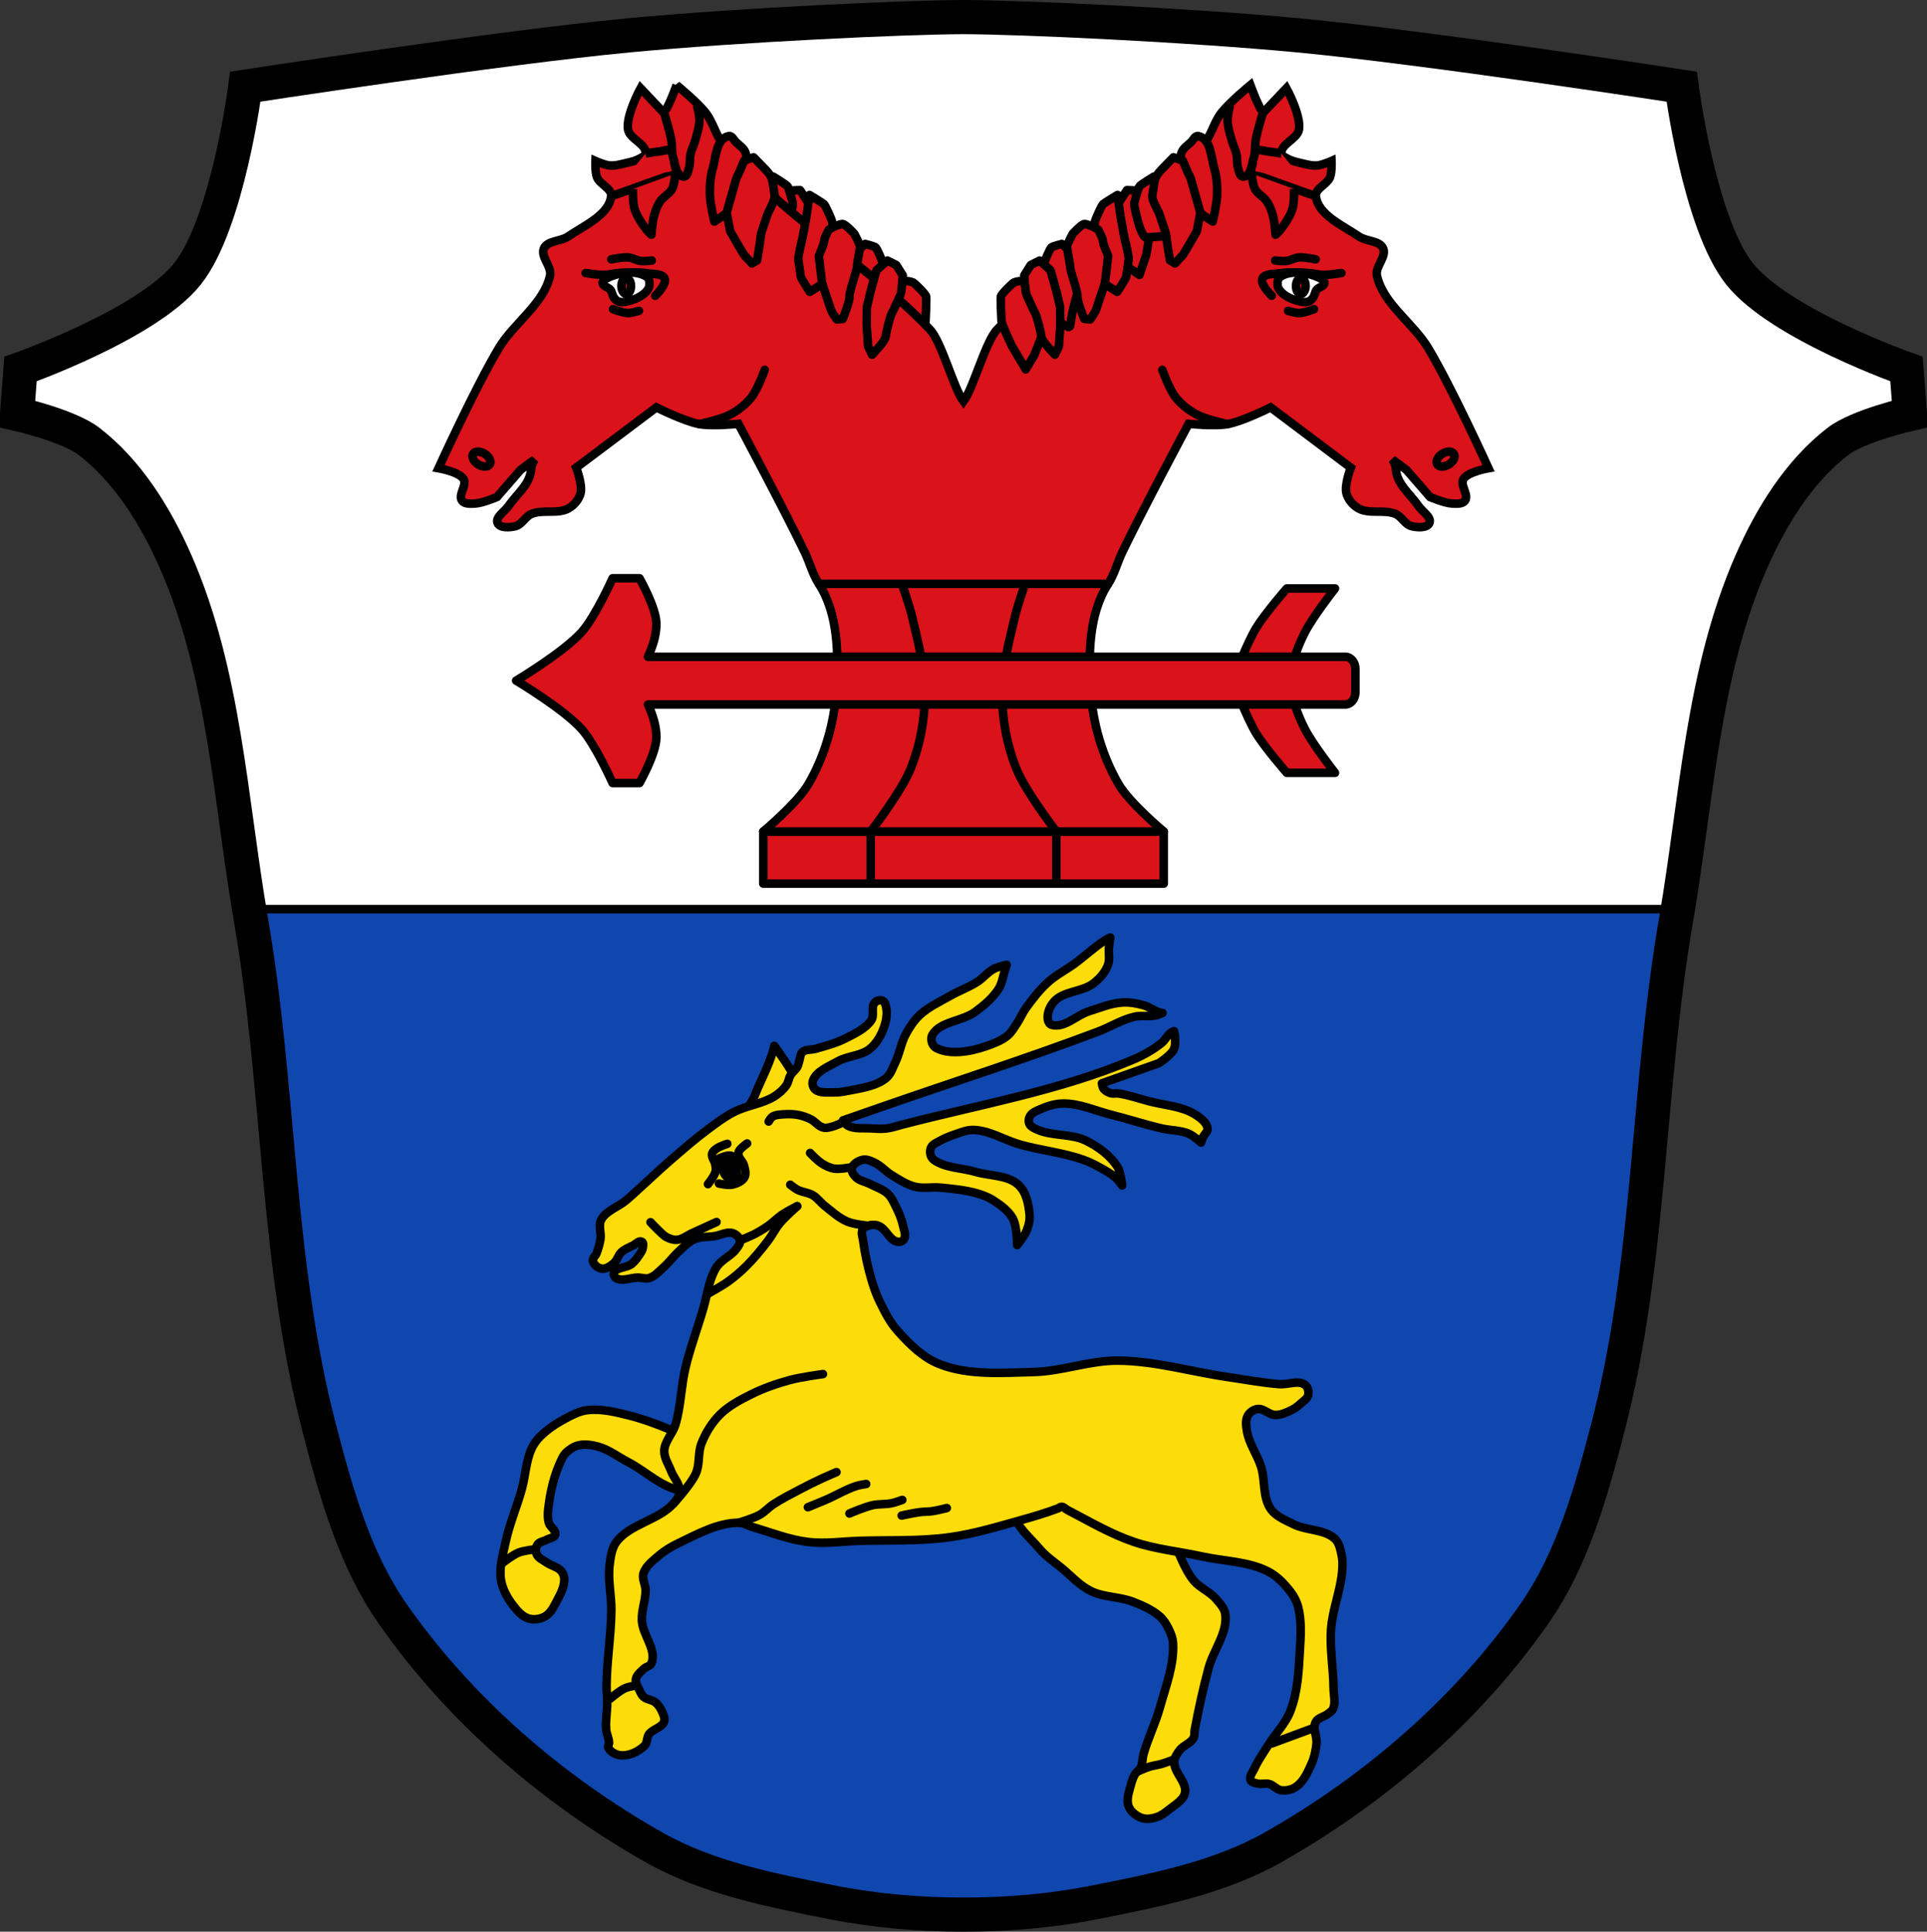 <?xml version="1.0" encoding="UTF-8" standalone="no"?><svg xmlns="http://www.w3.org/2000/svg" viewBox="0 0 1127.98 1130.97"><rect x="0" y="0" width="1127.98" height="1130.97" fill="#333333" stroke="none"/><g transform="translate(107.17 48.777)"><path d="m456.82-38.777c-33.624.094-130.74 4.563-195.83 10.688-75.18 7.07-224.57 30.06-224.57 30.06 0 0-10.227 79.983-33.932 109.69-23.568 29.534-97.67 55.625-97.67 55.625l-1.985 26.28c0 0 30.2 6.87 42.18 16.12 22.672 17.512 38.875 43.688 50.55 70.19 28.78 65.34 32.08 139.63 44.22 210.22 16.955 98.53 14.781 200.67 39.948 297.34 9.815 37.701 20.745 76.71 42.85 108.5 39.28 56.5 93.82 103.29 153.1 136.88 31.633 17.922 68.35 25.01 103.84 32.09 25.397 5.067 51.41 7.01 77.3 7.281 25.888-.269 51.903-2.214 77.3-7.281 35.49-7.081 72.21-14.172 103.84-32.09 59.28-33.589 113.82-80.38 153.1-136.88 22.1-31.791 33.04-70.799 42.85-108.5 25.17-96.67 22.994-198.81 39.948-297.34 12.146-70.59 15.444-144.88 44.22-210.22 11.671-26.499 27.874-52.675 50.55-70.19 11.982-9.255 42.18-16.12 42.18-16.12l-1.985-26.28c0 0-74.1-26.09-97.67-55.625-23.705-29.705-33.932-109.69-33.932-109.69 0 0-149.39-22.989-224.57-30.06-65.09-6.124-162.21-10.594-195.83-10.687" fill="#fff"/><g stroke="#000"><path d="m38.656 483.5c.362 2.202.747 4.398 1.125 6.594 16.955 98.53 14.77 200.67 39.938 297.34 9.815 37.701 20.739 76.71 42.844 108.5 39.28 56.5 93.84 103.29 153.12 136.87 31.633 17.922 68.35 25.01 103.84 32.09 25.397 5.067 51.39 7.01 77.28 7.281 25.888-.269 51.915-2.214 77.31-7.281 35.49-7.081 72.21-14.171 103.84-32.09 59.28-33.589 113.81-80.38 153.09-136.87 22.1-31.791 33.03-70.799 42.844-108.5 25.17-96.67 23.01-198.81 39.969-297.34.378-2.196.732-4.391 1.094-6.594h-836.31z" fill="#0f47af" stroke-width="5"/><path d="m456.82-38.777c-33.624.094-130.74 4.563-195.83 10.688-75.18 7.07-224.57 30.06-224.57 30.06 0 0-10.227 79.983-33.932 109.69-23.568 29.534-97.67 55.625-97.67 55.625l-1.985 26.28c0 0 30.2 6.87 42.18 16.12 22.672 17.512 38.875 43.688 50.55 70.19 28.78 65.34 32.08 139.63 44.22 210.22 16.955 98.53 14.738 200.57 39.948 297.34 9.802 37.629 20.615 76.6 42.85 108.5 39.14 56.16 93.52 103.18 153.1 136.88 31.537 17.832 68.31 25.01 103.84 32.09 25.381 5.061 51.42 7.281 77.3 7.281 25.881 0 51.919-2.22 77.3-7.281 35.53-7.085 72.3-14.262 103.84-32.09 59.59-33.694 113.96-80.72 153.1-136.88 22.24-31.901 33.05-70.871 42.85-108.5 25.21-96.78 22.994-198.81 39.948-297.34 12.146-70.59 15.444-144.88 44.22-210.22 11.671-26.499 27.874-52.675 50.55-70.19 11.982-9.255 42.18-16.12 42.18-16.12l-1.985-26.28c0 0-74.1-26.09-97.67-55.625-23.704-29.705-33.932-109.69-33.932-109.69 0 0-149.39-22.989-224.57-30.06-65.09-6.124-162.21-10.594-195.83-10.688z" fill="none" stroke-width="20"/><g stroke-width="5"><g fill="#da121a"><g stroke-linejoin="round"><path d="m409.93 135.1c0 0 1.24 11.895 1.501 13.451.261 1.556 4.084 10.79 4.084 10.79l4.904 8.162 8.256-13.984c0 0 5.769-12.249 5.925-14.323.156-2.074.581-13.08.357-14.411-.224-1.334-6.592-7.684-7.689-8.205-1.097-.521-5.05-1.531-6.8.095-1.747 1.626-4.143 5.399-5.469 6.507-1.328 1.108-3.314 7.327-3.314 7.327z"/><path d="m399.25 94.06c0 0-9.964 8.312-10.08 10.609-.119 2.296-.955 10.853-.335 13.04.62 2.187 4.02 14.901 4.353 16.904.336 2 1.269 7.56 1.269 7.56l.851.558c0 0 11.188-5.531 11.667-7.197.477-1.666 4.199-14.07 4.433-15.698.231-1.629-1.942-11.566-1.711-13.193.231-1.629-3.404-9.751-4.292-10.531-.888-.78-6.151-2.055-6.151-2.055z"/><path d="m347.75 88.01l2.091 12.452 3.987 11.716 6.128-4.097c0 0 9.62-22.391 9.967-23.354.343-.962-1.359-9.599-1.508-10.488-.149-.89-7.264-11.687-7.264-11.687 0 0-9.584.052-10.346 1.532-.761 1.48-3.194 12.551-3.045 13.441.149.89-.007 10.484-.007 10.484z"/><path d="m345.43 54.63c0 0 8.151 4.947 8.547 5.8.396.853 2.613 8.05 2.912 9.824.299 1.779-2.224 10.812-2.873 12.963-.649 2.147-2.649 6.774-3.635 6.919-.985.146-11.211-.619-11.211-.619 0 0-3.21-4.083-3.755-5.825-.545-1.743-3.778-11.978-2.882-14.159.896-2.184 5.65-9.953 5.65-9.953z"/></g><path d="m288.89 1.043c0 0-2.225 5.958-3.511 8.885-1.136 2.585-3.694 7.633-3.694 7.633l-13.892-14.686c0 0-8.77 16.02-7.328 24.273.964 5.53 10.978 8.412 10.198 13.984-.213 1.522-2.297 2.318-3.755 3.114-2.262 1.235-4.93 1.819-7.48 2.412-3.194.743-6.467 1.694-9.74 1.435-2.929-.232-8.305-2.626-8.305-2.626 0 0-.286 6.53.885 9.526 1.639 4.194 8.75 6.57 8.305 11.02-1.086 10.887-15.592 17.13-25.312 23.724-4.186 2.834-11.578 2.315-13.862 6.565-2.685 4.995 4.583 10.804 3.42 16.243-3.517 16.44-21.12 27.713-29.983 42.471-13.591 22.643-35.33 70.35-35.33 70.35 0 0 11.828 2.026 14.595 6.198 2.451 3.696-3.559 9.581-.672 13.01 1.525 1.809 4.86 1.582 7.389 1.466 4.515-.206 12.915-3.817 12.915-3.817l13.77-15.877 8.244-6.076c0 0-1.867 3.176-1.924 4.794-.334 9.464-7.838 14.551-13.465 22.594-2.248 3.215-7.919 6.538-6.168 9.954 1.46 2.853 6.875 2.526 10.259 1.71 3.983-.96 5.776-5.647 9.526-7.206 6.647-2.762 15.35.266 21.587-3.206 3.413-1.901 6.128-5.283 7.084-8.793 1.352-4.964-2.534-15.08-2.534-15.08l46.929-35.3c0 0 16.235 8.164 25.22 9.801 7.44 1.355 22.808-.153 22.808-.153 0 0 26.599 49.752 38.837 75.17 2.924 6.074 4.527 12.869 8.274 18.472 8.219 12.291 23.344 28.3 36.609 41.43l-6.351 37.799.031.031 54.35-9.709 54.35 9.709.031-.031-6.351-37.769c13.272-13.14 28.414-29.16 36.639-41.463 3.747-5.604 5.32-12.399 8.244-18.472 12.238-25.419 38.837-75.17 38.837-75.17 0 0 15.399 1.508 22.838.153 8.985-1.637 25.19-9.801 25.19-9.801l46.929 35.3c0 0-3.887 10.119-2.534 15.08.956 3.51 3.671 6.892 7.084 8.793 6.236 3.472 14.94.444 21.587 3.206 3.751 1.559 5.544 6.246 9.526 7.206 3.384.816 8.799 1.143 10.259-1.71 1.751-3.416-3.92-6.739-6.168-9.954-5.627-8.04-13.1-13.13-13.434-22.594-.057-1.618-1.954-4.794-1.954-4.794l8.244 6.076 13.77 15.877c0 0 8.431 3.61 12.946 3.817 2.528.116 5.834.343 7.358-1.466 2.887-3.426-3.123-9.311-.672-13.01 2.767-4.172 14.595-6.198 14.595-6.198 0 0-21.705-47.704-35.3-70.35-8.859-14.758-26.496-26.03-30.01-42.471-1.163-5.439 6.135-11.249 3.45-16.243-2.284-4.249-9.706-3.73-13.892-6.565-9.72-6.589-24.2-12.837-25.281-23.724-.445-4.453 6.635-6.828 8.274-11.02 1.171-2.996.885-9.526.885-9.526 0 0-5.376 2.394-8.305 2.626-3.273.259-6.546-.692-9.74-1.435-2.55-.593-5.218-1.177-7.48-2.412-1.458-.796-3.512-1.592-3.725-3.114-.78-5.572 9.203-8.454 10.167-13.984 1.442-8.249-7.328-24.273-7.328-24.273l-13.892 14.686c0 0-2.559-5.05-3.694-7.633-1.286-2.927-3.511-8.885-3.511-8.885 0 0-12.247 10.09-16.976 16.182-4.373 5.633-5.793 12.872-10.259 18.442-33.35 41.586-83.928 69.54-121 108.45-6.908 7.249-13.788 34.18-19.694 42.13-5.904-7.954-12.757-34.888-19.663-42.13-37.07-38.908-87.68-66.866-121.03-108.45-4.466-5.569-5.855-12.808-10.228-18.442-4.729-6.09-17.01-16.182-17.01-16.182z"/></g><g stroke-linecap="round"><g fill="none"><path d="m177.1 217.28c2.56 1.867 3.535 4.608 2.179 6.12-1.356 1.513-4.53 1.225-7.09-.643-2.56-1.867-3.535-4.608-2.179-6.12 1.356-1.513 4.53-1.225 7.09.643z"/><path d="m302.24 199.53c0 0 12.507-2.668 17.991-5.564 4.722-2.494 9.04-5.873 12.263-9.873 3.879-4.814 7.968-16.328 7.968-16.328"/></g><g fill="#da121a"><path d="m250.7 103.06c0 0 6.532-1.389 9.807-1.129 2.614.207 4.894 1.818 7.495 2.113 2.107.239 6.376-.299 6.376-.299"/><path d="m251.67 132.24c0 0 5.602 2.181 8.589 2.273 2.232.069 6.566-1.294 6.566-1.294"/><path d="m276.41 124.39c0 0 7.03-6.715 5.436-10.151-1.374-2.967-6.629-2.475-10.145-3.01-5.168-.787-10.503-.51-15.75-.247-3.405.171-6.747 1.162-10.155 1.181-3.42.019-10.176-1.072-10.176-1.072"/></g></g><g stroke-linejoin="round"><path d="m245.55 117.04c.27 1.872 3.38 2.294 4.571 3.835 1.103 1.428 1.093 3.425 2.238 4.826.738.903 1.66 1.861 2.861 2.155 2.712.664 5.726-.302 8.361-1.238 2.653-.942 5.231-2.356 7.136-4.279 1.073-1.082 2.037-2.433 2.206-3.871.212-1.81.033-4.193-1.594-5.243-6.499-4.196-17.13-2.443-24.06 1.306-.934.505-1.86 1.541-1.72 2.511z" fill="#fff"/><g fill="#da121a"><path d="m262.21 118.62c.036 2.551-1.195 4.648-2.753 4.683-1.557.036-2.848-2-2.884-4.556-.036-2.551 1.195-4.648 2.753-4.683 1.557-.036 2.848 2 2.884 4.556z" stroke-linecap="round"/><path d="m250.55 66.01c5.391-1.616 13.739-4.803 20.599-7.227 3.656-1.292 7.293-2.628 10.958-3.901 1.985-.69 4.821-.404 5.971-2.024 1.177-1.66-.203-3.915-.478-5.852-.348-2.456.647-5.758-1.479-7.301-2.01-1.461-5.2.004-7.786.241-2.584.237-7.688 1.176-7.688 1.176"/><path d="m263.33 61.883c0 0-.228 7.877.938 11.598 1.406 4.488 4.21 8.559 7.13 12.391.78 1.024 2.74 2.785 2.74 2.785 0 0 .573-7.687 1.619-11.406.782-2.78 1.81-5.566 3.448-8.03 1.862-2.801 5.526-4.483 7.083-7.43 1.445-2.735 1.786-8.924 1.786-8.924"/><path d="m281.69 17.572c0 0 3.124 10.307 4.089 15.576.618 3.37.033 6.932 1.083 10.207 1.297 4.048 1.634 11.254 6.308 11.259 2.076.002 2.34-3.192 2.948-4.995.879-2.605.311-5.445.91-8.111.608-2.706 1.97-5.241 2.709-7.921 1.089-3.953 2.444-7.935 2.529-11.997.063-3-1.494-8.895-1.494-8.895"/><path d="m319.48 30.895c-7.483 1.404-7.481 12.262-9.441 18.946-1.497 5.104-1.811 10.481-1.649 15.74.16 5.178 2.576 15.344 2.576 15.344 0 0 5.112-3.146 7.211-5.169 3.234-3.119 6.277-6.594 8.08-10.539 1.982-4.344 2.229-9.189 2.724-13.849.385-3.642 1.519-7.532.179-10.965-.964-2.469-3.571-4.116-5.554-6.01-1.293-1.238-2.262-3.841-4.12-3.492z"/><path d="m323.87 55.54l-5.694 20.21 2.076 10.859c0 0 7.526 13.244 8.451 14.244.926 1 4.307 4.604 4.307 4.604l2.981-1.808c0 0 2.037-11.925 2.156-14.221.119-2.296 2.977-9.329 3.589-11.698.612-2.369 4.983-9.398 4.572-11.844-.411-2.446-1.023-7.597-1.68-10.01-.657-2.409-4.288-5.974-4.288-5.974l-6.405-6.572-5.479 1.951-2.896 6.81z"/><path d="m366.67 65.38c0 0-1.487 10.703-1.716 12.332-.231 1.629-2.38 12.89-2.38 12.89 0 0-2.716 10.885-2.455 12.442.261 1.556 1.322 9.377 1.471 10.266.149.89 5.263 8.793 5.263 8.793l7.531-4.761c0 0 5.971-9.544 6.941-11.283.971-1.739.581-13.08.581-13.08 0 0-1.792-10.673-2.02-12.01-.224-1.334-3.86-9.456-4.748-10.236-.888-.78-8.472-5.354-8.472-5.354z"/><path d="m372.15 101.04c0 0 1.651 14.341 1.875 15.675.224 1.334 4.57 13.681 5.151 15.646.583 1.965 3.508 5.862 3.508 5.862l3.486-.288c0 0 4.269-10.659 3.896-12.883-.373-2.223 4.396-15.919 4.246-16.809-.149-.89 1.903-11.22 1.925-12.592.023-1.37-3.278-7.491-3.278-7.491 0 0-5.271-5.828-7.03-5.796-1.762.033-7.867 2.76-8.211 3.722-.343.962-2.496 4.699-2.478 6.29.015 1.593-3.089 8.662-3.089 8.662z"/><path d="m400.2 131.3c.149.89-.179 10.965.008 12.08.187 1.112.77 10.597.77 10.597l2.336 4.896c0 0 7.539-7.725 7.867-10.281.328-2.555 2.529-11.997 3.709-13.995 1.179-1.998 4.247-9.289 5.01-10.768.761-1.48 1.375-11.37 1.375-11.37l-3.792-6.05-5.24-2.643-6.359 5.728c0 0-3.172 11.181-3.477 12.368-.306 1.185-2.201 9.442-2.201 9.442z"/><g stroke-linecap="round"><path d="m646.08 295.74c0 0-12.987 14.88-18.04 23.296-5.479 9.118-13.1 29.1-13.1 29.1l19.17 1.618-19.17 1.588c0 0 7.619 19.979 13.1 29.1 5.057 8.416 18.04 23.266 18.04 23.266h28.21c0 0-13.01-16.553-17.739-25.892-4.51-8.906-6.366-15.266-9.923-28.06 3.562-12.814 5.41-19.18 9.923-28.09 4.729-9.338 17.739-25.922 17.739-25.922h-28.21z"/><path d="m339.63 438.06v30.502h85.949 62.5 85.949v-30.502h-85.949-62.5-85.949z"/><path d="m372.17 293.03c11.482 17.922 11.566 41.781 10.167 63.02-1.24 18.83-6.8 37.905-16.274 54.23-6.418 11.06-26.441 27.785-26.441 27.785h85.949 62.5 85.949c0 0-20.02-16.727-26.441-27.785-9.474-16.321-15.03-35.396-16.274-54.23-1.399-21.238-1.314-45.1 10.167-63.02h-53.4-62.5-53.4z"/></g></g></g><g fill="#da121a"><g stroke-linecap="round"><path d="m402.48 438.06v30.18"/><path d="m511.17 438.06v30.18"/><path d="m402.48 438.06c0 0 18.15-23.508 23.564-37.13 5.314-13.368 7.986-27.987 8.201-42.37.235-15.692-3.969-31.19-7.56-46.47-1.522-6.474-5.905-19.06-5.905-19.06"/><path d="m511.17 438.06c0 0-18.15-23.508-23.564-37.13-5.314-13.368-7.986-27.987-8.201-42.37-.235-15.692 3.969-31.19 7.56-46.47 1.522-6.474 5.905-19.06 5.905-19.06"/></g><g stroke-linejoin="round"><path d="m503.73 135.1c0 0-1.24 11.895-1.501 13.451-.261 1.556-4.084 10.79-4.084 10.79l-4.904 8.162-8.256-13.984c0 0-5.769-12.249-5.925-14.323-.156-2.074-.581-13.08-.357-14.411.224-1.334 6.592-7.684 7.689-8.205 1.097-.521 5.05-1.531 6.8.095 1.747 1.626 4.143 5.399 5.469 6.507 1.328 1.108 3.314 7.327 3.314 7.327z"/><path d="m514.4 94.06c0 0 9.964 8.312 10.08 10.609.119 2.296.955 10.853.335 13.04-.62 2.187-4.02 14.901-4.353 16.904-.336 2-1.269 7.56-1.269 7.56l-.851.558c0 0-11.188-5.531-11.667-7.197-.477-1.666-4.199-14.07-4.433-15.698-.231-1.629 1.942-11.566 1.711-13.193-.231-1.629 3.404-9.751 4.292-10.531.888-.78 6.151-2.055 6.151-2.055z"/><path d="m565.9 88.01l-2.091 12.452-3.987 11.716-6.128-4.097c0 0-9.62-22.391-9.967-23.354-.343-.962 1.359-9.599 1.508-10.488.149-.89 7.264-11.687 7.264-11.687 0 0 9.584.052 10.346 1.532.761 1.48 3.194 12.551 3.045 13.441-.149.89.007 10.484.007 10.484z"/><path d="m568.22 54.63c0 0-8.151 4.947-8.547 5.8-.396.853-2.613 8.05-2.912 9.824-.299 1.779 2.224 10.812 2.873 12.963.649 2.147 2.649 6.774 3.635 6.919.985.146 11.211-.619 11.211-.619 0 0 3.21-4.083 3.755-5.825.545-1.743 3.778-11.978 2.882-14.159-.896-2.184-5.65-9.953-5.65-9.953z"/></g></g><g stroke-linecap="round"><g fill="none"><path d="m736.55 217.28c-2.56 1.867-3.535 4.608-2.179 6.12 1.356 1.513 4.53 1.225 7.09-.643 2.56-1.867 3.535-4.608 2.179-6.12-1.356-1.513-4.53-1.225-7.09.643z"/><path d="m611.41 199.53c0 0-12.507-2.668-17.991-5.564-4.722-2.494-9.04-5.873-12.263-9.873-3.879-4.814-7.968-16.328-7.968-16.328"/></g><g fill="#da121a"><path d="m662.95 103.06c0 0-6.532-1.389-9.807-1.129-2.614.207-4.894 1.818-7.495 2.113-2.107.239-6.376-.299-6.376-.299"/><path d="m661.98 132.24c0 0-5.602 2.181-8.589 2.273-2.232.069-6.566-1.294-6.566-1.294"/><path d="m637.24 124.39c0 0-7.03-6.715-5.436-10.151 1.374-2.967 6.629-2.475 10.145-3.01 5.168-.787 10.503-.51 15.75-.247 3.405.171 6.747 1.162 10.155 1.181 3.42.019 10.176-1.072 10.176-1.072"/></g></g><g stroke-linejoin="round"><path d="m668.1 117.04c-.27 1.872-3.38 2.294-4.571 3.835-1.103 1.428-1.093 3.425-2.238 4.826-.738.903-1.66 1.861-2.861 2.155-2.712.664-5.726-.302-8.361-1.238-2.653-.942-5.231-2.356-7.136-4.279-1.073-1.082-2.037-2.433-2.206-3.871-.212-1.81-.033-4.193 1.594-5.243 6.499-4.196 17.13-2.443 24.06 1.306.934.505 1.86 1.541 1.72 2.511z" fill="#fff"/><g fill="#da121a"><path d="m651.45 118.62c-.037 2.551 1.195 4.648 2.753 4.683 1.557.036 2.848-2 2.884-4.556.036-2.551-1.195-4.648-2.753-4.683-1.557-.036-2.848 2-2.884 4.556z" stroke-linecap="round"/><path d="m663.1 66.01c-5.391-1.616-13.739-4.803-20.599-7.227-3.656-1.292-7.293-2.628-10.958-3.901-1.985-.69-4.821-.404-5.971-2.024-1.177-1.66.203-3.915.478-5.852.348-2.456-.647-5.758 1.479-7.301 2.01-1.461 5.2.004 7.786.241 2.584.237 7.688 1.176 7.688 1.176"/><path d="m650.32 61.883c0 0 .228 7.877-.938 11.598-1.406 4.488-4.21 8.559-7.13 12.391-.78 1.024-2.74 2.785-2.74 2.785 0 0-.573-7.687-1.619-11.406-.782-2.78-1.81-5.566-3.448-8.03-1.862-2.801-5.526-4.483-7.083-7.43-1.445-2.735-1.786-8.924-1.786-8.924"/><path d="m631.96 17.572c0 0-3.124 10.307-4.089 15.576-.618 3.37-.034 6.932-1.083 10.207-1.297 4.048-1.634 11.254-6.308 11.259-2.076.002-2.34-3.192-2.948-4.995-.879-2.605-.311-5.445-.91-8.111-.609-2.706-1.97-5.241-2.709-7.921-1.089-3.953-2.444-7.935-2.529-11.997-.064-3 1.494-8.895 1.494-8.895"/><path d="m594.18 30.895c7.483 1.404 7.481 12.262 9.441 18.946 1.497 5.104 1.811 10.481 1.649 15.74-.16 5.178-2.576 15.344-2.576 15.344 0 0-5.112-3.146-7.211-5.169-3.234-3.119-6.277-6.594-8.08-10.539-1.982-4.344-2.229-9.189-2.724-13.849-.385-3.642-1.519-7.532-.179-10.965.964-2.469 3.571-4.116 5.554-6.01 1.293-1.238 2.262-3.841 4.12-3.492z"/><path d="m589.78 55.54l5.694 20.21-2.076 10.859c0 0-7.526 13.244-8.451 14.244-.926 1-4.307 4.604-4.307 4.604l-2.981-1.808c0 0-2.037-11.925-2.156-14.221-.119-2.296-2.977-9.329-3.589-11.698-.612-2.369-4.983-9.398-4.572-11.844.411-2.446 1.023-7.597 1.68-10.01.657-2.409 4.288-5.974 4.288-5.974l6.405-6.572 5.479 1.951 2.896 6.81z"/><path d="m546.98 65.38c0 0 1.487 10.703 1.716 12.332.231 1.629 2.38 12.89 2.38 12.89 0 0 2.716 10.885 2.455 12.442-.261 1.556-1.322 9.377-1.471 10.266-.149.89-5.263 8.793-5.263 8.793l-7.531-4.761c0 0-5.971-9.544-6.941-11.283-.971-1.739-.581-13.08-.581-13.08 0 0 1.792-10.673 2.02-12.01.224-1.334 3.86-9.456 4.748-10.236.888-.78 8.472-5.354 8.472-5.354z"/><path d="m541.5 101.04c0 0-1.651 14.341-1.875 15.675-.224 1.334-4.57 13.681-5.151 15.646-.583 1.965-3.508 5.862-3.508 5.862l-3.486-.288c0 0-4.269-10.659-3.896-12.883.373-2.223-4.396-15.919-4.246-16.809.149-.89-1.903-11.22-1.925-12.592-.023-1.37 3.278-7.491 3.278-7.491 0 0 5.271-5.828 7.03-5.796 1.762.033 7.867 2.76 8.211 3.722.343.962 2.496 4.699 2.478 6.29-.015 1.593 3.089 8.662 3.089 8.662z"/><path d="m513.45 131.3c-.149.89.179 10.965-.008 12.08-.187 1.112-.77 10.597-.77 10.597l-2.336 4.896c0 0-7.539-7.725-7.867-10.281-.328-2.555-2.529-11.997-3.709-13.995-1.179-1.998-4.247-9.289-5.01-10.768-.761-1.48-1.375-11.37-1.375-11.37l3.792-6.05 5.24-2.643 6.359 5.728c0 0 3.172 11.181 3.477 12.368.306 1.185 2.201 9.442 2.201 9.442z"/><path d="m251.41 289.78c0 0-10.01 22.377-18.03 31.406-10.596 11.92-38.41 28.531-38.41 28.531 0 0 27.81 16.58 38.41 28.5 8.03 9.03 18.03 31.469 18.03 31.469h15.75c0 0 9.747-17.11 9.875-26.531.092-6.72-2.058-13.205-4.906-19.469h408.16c3.3 0 5.938-3.196 5.938-7.156v-13.625c0-3.961-2.637-7.156-5.938-7.156h-408.16c2.848-6.272 4.998-12.78 4.906-19.5-.128-9.423-9.875-26.469-9.875-26.469h-15.75z"/></g><g fill="#fcdd09"><path d="m292.76 824.13c-12.327-1.562-21.498-11.331-32.29-16.928-5.891-3.054-11.221-7.304-17.721-9.08-3.571-.977-7.539-1.519-11.165-.726-2.549.556-4.802 2.077-6.724 3.687-1.142.957-2.064 2.155-2.717 3.432-4.878 9.55-7.284 20.15-8.434 30.617-.28 2.551-.305 5.198.393 7.683.703 2.501 4.509 4.482 3.74 6.968-.539 1.742-3.33 2.02-5.05 2.954-1.705.932-4.127 1.14-5.208 2.651-1.181 1.65-1.371 4.04-.583 5.863.972 2.252 3.815 3.411 5.937 4.884 2.653 1.843 6.391 2.523 8.439 4.913 1.151 1.343 1.748 3.14 1.767 4.835.05 4.287-2.105 8.439-4.174 12.298-1.868 3.483-3.646 7.537-7.306 9.553-2.685 1.479-6.362 1.966-9.357 1.098-3.935-1.14-6.684-4.584-9.07-7.63-3.446-4.403-6.235-9.505-7.134-14.835-1.235-7.326 1.106-14.824 2.644-22.1 2.257-10.701 6.722-20.929 9.613-31.506 2.121-7.758 2.296-16.03 5.664-23.422 1.168-2.563 2.878-4.963 4.935-7.02 4.265-4.264 9.51-7.754 14.994-10.67 3.969-2.11 8.176-4.293 12.744-4.824 8.173-.949 16.54 1.138 24.478 3.137 14.769 3.719 28.484 10.305 42.31 16.284 6.099 2.639 15.72 2.853 17.896 8.634 1.874 4.979-2.737 10.998-7.206 14.372-5.649 4.263-14.13 5.802-21.422 4.877z"/><path d="m486.51 832.85c-2.387 9.322 8.568 17.698 14.963 25.327 3.574 4.262 8.447 7.498 12.816 11.1 5.611 4.631 10.511 10.258 17.2 13.522 7.499 3.658 16.787 3.203 24.613 6.257 5.525 2.155 11.131 4.636 15.475 8.395 2.247 1.944 3.855 4.476 5.144 7.03 1.43 2.833 2.622 5.888 2.771 8.999.614 12.668-4.284 25.1-7.695 37.4-2.578 9.298-7.04 18.12-9.626 27.414-.717 2.575-.425 5.405-1.627 7.828-.752 1.516-2.492 2.486-3.368 3.949-1.175 1.964-1.856 4.154-2.434 6.324-.952 3.58-2.308 7.305-1.669 10.94.306 1.742 1.246 3.452 2.556 4.761 1.798 1.796 4.224 3.305 6.844 3.814 2.544.494 5.311-.067 7.739-.907 2.525-.875 4.657-2.538 6.685-4.158 3.586-2.871 8.495-5.504 9.518-9.732 1.534-6.336-6.666-12.154-6.227-18.627.165-2.432 1.718-4.692 3.267-6.688 2.108-2.717 6.29-3.93 7.959-6.883.843-1.491.448-3.323.759-4.973 2.276-12.08 4.903-24.12 8.09-36.02 2.84-10.61 11.207-20.679 9.822-31.524-.448-3.509-3.238-6.51-5.666-9.282-3.578-4.082-9.392-6.3-12.825-10.481-5.817-7.085-8.192-16.01-12.501-23.928-4.173-7.666-5.185-17.904-12.929-22.812-17.58-11.139-43.12-12.12-63.923-7.323-6.274 1.447-14.278 4.588-15.735 10.283z"/></g><path d="m580.23 981.31c0 0-4.936 1.894-7.481 2.636-2.384.696-4.916.953-7.282 1.704-2.321.737-6.73 2.731-6.73 2.731" fill="none"/><g fill="#fcdd09"><path d="m329 609.01c-3.642-4.512 3.428-10.733 5.467-16 2.494-6.449 5.74-12.647 8.267-19.08.948-2.413 1.858-4.844 2.586-7.319.301-1.023.733-3.105.733-3.105 0 0 4.02 5.661 5.952 8.539 2.035 3.02 3.936 6.12 5.945 9.16 2.223 3.363 6.998 6.13 6.757 10.04-.253 4.145-4.828 7.272-8.417 9.868-5.457 3.947-12.176 6.676-19.02 8-2.698.524-6.653 1.919-8.276-.094z"/><path d="m391.42 635.25c.657-2.52 3.754-4.476 6.556-5.03 2.277-.452 4.664.734 6.738 1.695 3.846 1.784 6.518 5.164 10.111 7.338 4.289 2.596 8.592 5.502 13.567 6.754 4.83 1.216 10.05.063 15.03.544 7.18.691 14.459 1.389 21.342 3.355 3.277.936 6.529 2.166 9.329 3.968 4.503 2.896 9.128 6.244 11.58 10.717 2.582 4.71 2.542 15.594 2.542 15.594 0 0 4.259-5.264 5.497-8.282 1.228-2.995 2.075-6.261 1.787-9.446-.565-6.242-1.848-13.365-6.79-17.762-6.217-5.529-16.57-4.953-24.874-7.38-8.097-2.366-17.685-2.199-24.327-7-1.046-.757-1.755-1.951-2.026-3.136-.347-1.513-.221-3.253.617-4.599.927-1.493 2.854-2.278 4.462-3.186 2.788-1.579 5.802-2.845 8.884-3.884 3.628-1.223 7.345-2.86 11.215-2.738 9.739.309 18.297 6.085 27.616 8.657 12.07 3.33 24.823 4.637 36.584 8.759 3.701 1.297 7.185 3.084 10.556 4.977 2.971 1.664 5.982 3.365 8.48 5.575 1.497 1.326 3.799 4.527 3.799 4.527 0 0-.749-7.833-2.881-11.12-4.205-6.466-11.1-11.611-18.418-15.15-8.623-4.172-19.719-2.486-28.475-6.425-1.729-.778-3.754-1.683-4.509-3.289-.702-1.495-.398-3.435.481-4.852 1.074-1.731 3.322-2.672 5.294-3.55 4.304-1.921 9.05-3.523 13.852-3.579 9.849-.115 19.12 4.285 28.609 6.675 9.815 2.473 19.412 5.639 29.28 7.929 5.18 1.202 10.852.98 15.688 3.041 2.786 1.188 7.242 5.188 7.242 5.188 0 0 .791-2.255 1.288-3.348.75-1.649 2.786-3.058 2.552-4.827-.478-3.599-4.285-6.397-7.611-8.431-7.831-4.787-18.01-5.225-27.08-7.654-5.796-1.554-11.492-3.571-17.461-4.433-1.499-.217-3.111.257-4.551-.176-1.573-.473-3.13-1.326-4.105-2.535-.735-.914-1.059-3.249-1.059-3.249l33.423-11.828c0 0 6.775-4.47 8.525-7.75 1.163-2.181.977-4.794.927-7.211-.026-1.262-.64-3.742-.64-3.742 0 0-1.181.384-1.668.729-2.313 1.645-3.408 4.394-5.608 6.164-5.03 4.047-10.873 7.318-16.972 9.897-42.666 18.03-89.67 26.16-134.93 37.951-3.12.813-6.192 1.898-9.416 2.258-2.967.333-5.985.074-8.97-.101-4.384-.258-9.209.467-13.09-1.393-1.41-.676-3.126-3.274-3.126-3.274 0 0 14.05-4.909 21.08-7.356 42.744-14.898 85.994-28.662 128.26-44.628 7.212-2.725 13.787-7.01 21.374-8.727 3.983-.9 8.287.089 12.292-.733 1.408-.288 4.02-1.448 4.02-1.448 0 0-1.306-.195-1.925-.393-3.176-1.026-5.831-3.177-9.05-4.09-4.03-1.14-8.323-1.903-12.532-1.637-6.763.427-13.12 3.126-19.528 5.134-7.399 2.32-14.271 10-21.778 7.974-1.296-.35-2.111-1.807-2.303-3.02-.612-3.833 1.212-8.108 4.02-11.04 5.513-5.761 16.202-5.282 22.634-10.205 3.649-2.794 6.816-6.423 8.426-10.49 1.346-3.405.339-7.227.703-10.825.189-1.872.768-5.596.768-5.596 0 0-2.19 1.058-3.196 1.707-6.314 4.068-11.69 9.211-17.714 13.623-5.059 3.706-10.864 6.621-15.466 10.784-5.04 4.554-9.189 9.883-13.04 15.295-2.069 2.904-3.372 6.211-5.371 9.154-1.66 2.444-3.105 5.133-5.479 7.04-3.54 2.839-8.08 4.562-12.507 6.086-4.919 1.694-10.11 2.98-15.363 3.313-3.361.213-6.861.094-10.06-.861-1.977-.591-4.241-1.329-5.341-2.925-1.22-1.771-1.658-4.377-.602-6.234 4.427-7.792 17.486-7.903 25.02-13.416 5.238-3.83 10.346-8.147 13.711-13.418 2.105-3.301 2.542-7.264 3.741-10.918.351-1.072 1.012-3.227 1.012-3.227 0 0-5.101 1.117-7.345 2.283-3.783 1.966-6.342 5.457-9.905 7.734-4.964 3.171-10.705 5.23-15.846 8.163-6.073 3.467-12.666 6.487-17.679 11.133-3.507 3.25-6.1 7.284-8.298 11.363-2.766 5.134-3.502 11.01-6.02 16.245-1.614 3.355-2.709 7.273-5.791 9.648-6.298 4.853-15.346 5.82-23.424 7.456-2.349.476-4.778.738-7.184.664-3.537-.106-7.871.56-10.466-1.612-1.463-1.225-2.05-3.53-1.447-5.246 1.934-5.493 9.09-8.238 14.507-11.296 5.761-3.251 13.632-3.206 18.732-7.261 4.173-3.319 6.802-8.189 8.46-12.981 1.347-3.891 2.01-8.223.996-12.194-.302-1.179-.792-2.663-2.026-3.136-1.355-.519-3.278-.016-4.289.947-2.731 2.599-.146 7.506-2.217 10.561-3.344 4.94-9.608 7.815-15.189 10.663-5.388 2.749-11.435 4.321-17.333 6.03-2.496.724-5.687.177-7.614 1.782-1.497 1.246-1.387 3.457-2 5.205-.419 1.19-.542 2.479-1.154 3.599-.977 1.787-2.872 3.063-3.931 4.813-1.15 1.902-1.269 4.251-2.567 6.075-1.83 2.568-4.333 4.803-7.128 6.52-7.07 4.339-16.16 5.247-23.583 9.08-5.359 2.764-10.135 6.382-14.903 9.919-7.793 5.781-15.05 12.13-22.332 18.428-6.06 5.242-11.813 10.76-17.748 16.11-2.692 2.427-5.311 4.924-8.105 7.255-4.688 3.915-11.749 6.096-14.507 11.296-1.809 3.408.147 7.587-.432 11.33-.445 2.872-1.283 5.7-2.326 8.441-.566 1.495-2.463 2.783-2.13 4.335.46 2.132 2.804 4.196 5.181 4.541 2.539.369 5.03-1.487 6.942-3.035 2.168-1.753 2.593-4.81 4.644-6.672 1.899-1.722 4.465-2.725 6.818-3.909 1.616-.813 3.359-2.962 4.999-2.186 1.238.587.828 2.492.64 3.742-.218 1.437-1.16 2.72-1.986 3.962-1.302 1.958-2.709 3.94-4.628 5.427-2.97 2.3-8.942 1.796-10.284 5.114-.424 1.05.304 2.51 1.336 3.128 3.566 2.138 8.557-.402 12.839-.353 2.117.025 4.328.91 6.344.32 3.418-.999 5.783-3.877 8.362-6.132 3.377-2.95 5.907-6.62 9.239-9.61 2.867-2.571 5.542-5.581 9.208-7.12 3.599-1.511 7.843-1.117 11.753-1.735 3.465-.548 7.04-2.754 10.374-1.751 2.037.612 3.96 2.379 4.358 4.283.363 1.743-1.06 3.475-2.137 4.956-2.805 3.851-7.939 5.96-10.897 9.717-1.527 1.937-2.52 4.196-3.4 6.44-2.275 5.778-3.112 11.94-4.801 17.879-3.39 11.916-7.848 23.592-10.706 35.622-2.602 10.952-2.604 22.373-5.843 33.19-1.576 5.262-6.327 9.797-6.559 15.244-.176 4.132 2.495 7.963 3.974 11.874 1.534 4.056 5.242 7.73 5.08 12.01-.102 2.637-1.842 5.135-3.686 7.182-8.722 9.671-25.508 11.985-33.29 22.289-2.915 3.86-3.455 8.887-4.051 13.53-1.136 8.875 1.126 17.854 1.01 26.789-.194 14.667-2.662 29.26-2.817 43.932-.034 3.242.412 6.477.419 9.717.008 5.356-1.117 10.72-.637 16.06.231 2.58 1.601 5.03 1.688 7.616.034 1-.916 2.07-.458 2.985 1.242 2.463 4.537 4.242 7.528 4.444 5.03.338 10.352-2.33 13.74-5.698 1.76-1.75 1.136-4.723 2.577-6.698 2.184-2.992 7.534-3.85 8.794-7.248.744-2.01-.411-4.281-1.29-6.242-.859-1.909-2.091-3.775-3.792-5.148-1.915-1.548-5.01-1.578-6.855-3.191-1.259-1.099-1.891-2.68-2.564-4.139-.922-2-2.373-4.111-1.985-6.249.441-2.42 2.779-4.261 4.638-6.05 1.297-1.249 3.807-1.58 4.462-3.186 3.255-8.01-5.172-16.572-5.585-25.1-.287-5.917 2.181-11.737 2.176-17.657-.002-3.346-2.252-6.759-1.241-9.975 1.345-4.273 5.544-7.426 9.115-10.483 3.251-2.782 7.04-5.081 10.998-6.974 11.223-5.366 22.934-12.02 35.632-12.175 2.763-.035 5.201 1.689 7.831 2.455 10.877 3.167 21.529 7.476 32.856 8.841 9.854 1.186 19.88-.348 29.817-.659 17.68-.552 35.533.288 53.02-2.139 14.493-2.01 28.496-6.321 42.506-10.229 7.02-1.958 14.01-4.062 20.791-6.613.759-.286 1.4-1.01 2.222-.972 1.339.062 2.26 1.304 3.423 1.907 12.704 6.578 25.09 13.956 38.79 18.621 12.789 4.358 26.621 5.616 39.898 8.545 12.906 2.848 27.1 2.854 38.653 8.782 5.485 2.815 9.779 7.415 13.356 12.11 1.982 2.601 3.502 5.567 4.295 8.64 2.143 8.297 1.521 17.03 1.024 25.541-.696 11.955-1.221 24.26-5.599 35.555-2.816 7.266-8.796 13.19-12.971 19.906-2.738 4.404-5.805 8.683-7.912 13.359-1.042 2.314-3.402 4.903-2.309 7.198.61 1.279 2.621 1.564 4.113 1.914 2.137.502 4.497-.346 6.621.199 2.634.677 4.415 3.337 7.124 3.691 2.815.369 6-.269 8.305-1.772 4.946-3.23 7.296-8.979 9.58-14.09 1.616-3.617 2.371-7.544 2.783-11.427.449-4.26-2.471-8.995-.373-12.831 1.294-2.367 4.909-2.905 7.103-4.653 1.074-.856 2.396-1.634 2.937-2.831 1.704-3.766.341-8.133.308-12.202-.096-11.554-2.296-23.11-1.449-34.637.853-11.617 5.723-22.804 6.55-34.423.215-3.03.259-6.125-.426-9.1-.757-3.283-1.382-7.01-4.01-9.388-6.071-5.48-16.495-4.655-24.03-8.367-4.806-2.367-10.295-4.591-13.264-8.744-5.059-7.08-3.211-16.618-5.73-24.725-2.262-7.284-7.258-13.897-8.396-21.391-.45-2.966-.925-6.338.678-8.961 1.11-1.818 3.293-3.386 5.571-3.671 3.674-.463 6.729 3.447 10.44 3.483 3.52.031 6.905-1.575 9.976-3.126 1.938-.977 3.595-2.38 5.159-3.802 1.523-1.385 3.637-2.649 4.065-4.562.475-2.124-.08-4.924-1.985-6.249-3.934-2.737-9.95.094-14.899-.292-9.947-.778-19.751-2.656-29.612-4.071-21.642-3.107-42.947-9.55-64.857-9.701-16.588-.115-32.635 6.227-49.22 6.664-18.352.486-37.979 2.039-54.857-4.481-10.168-3.927-18.04-11.937-24.977-19.711-4.497-5.04-7.477-11.09-10.379-17.01-1.944-3.965-3.429-8.117-4.669-12.305-2.278-7.7-4.01-15.559-5.056-23.47-.279-2.106-1.29-4.42-.326-6.355.564-1.129 1.915-1.912 3.206-2.33 1.819-.589 3.989-.677 5.797-.058 4.875 1.667 6.472 8.612 11.598 9.472 1.218.204 2.79-.27 3.465-1.206 1.712-2.368.156-5.697-.436-8.474-.819-3.856-2.467-7.556-4.261-11.131-1.276-2.543-2.434-5.275-4.59-7.276-2.904-2.695-7.06-4-10.68-5.848-2.561-1.306-5.819-1.75-7.814-3.7-1.467-1.434-3.043-3.485-2.547-5.384z"/></g></g><g stroke-linecap="round"><g fill="none"><path d="m661.74 962.92l-24.39 9.05"/><path d="m325.2 842.73c0 0 8.443-2.476 12.197-4.545 3.03-1.669 5.24-4.338 8.111-6.226 4.963-3.265 10.358-5.961 15.658-8.76 4.179-2.206 8.421-4.32 12.722-6.328 2.826-1.319 8.589-3.755 8.589-3.755"/><path d="m286.99 831.59c0 0 10.261-11.1 13.18-17.707 2.449-5.538 1.07-12.03 3.313-17.635 2.445-6.113 5.986-12.06 10.823-16.872 5.03-5.01 11.708-8.54 18.262-11.812 7.14-3.564 14.84-6.247 22.653-8.373 6.294-1.712 19.341-3.478 19.341-3.478"/><path d="m400.89 668.86c0 0-8.27-.83-11.974-2.391-5.104-2.151-9.151-5.961-13.392-9.304-2.443-1.927-4.198-4.582-6.916-6.18-2.668-1.568-6.119-1.736-8.89-3.152-1.576-.805-4.305-2.991-4.305-2.991"/><path d="m307.2 708.69c0 0 7.943-4.351 11.566-6.951 3.986-2.861 7.7-6.05 11.12-9.462 4.589-4.578 8.642-9.588 12.518-14.676 2.545-3.342 4.317-7.145 7.03-10.38 2.972-3.549 10.04-9.802 10.04-9.802"/><path d="m325.98 677.47c0 0 5.86-2.338 8.631-3.778 2.757-1.432 5.4-3.054 7.914-4.814 2.881-2.02 5.257-4.586 8.178-6.553 2.755-1.856 8.761-4.913 8.761-4.913"/><path d="m312.25 666.69c0 0-9.456 4.36-14.215 6.485-2.984 1.333-5.672 3.661-8.988 3.93-2.031.165-4.114-.585-5.895-1.483-1.94-.978-3.339-2.653-4.893-4.086-1.633-1.508-4.642-4.738-4.642-4.738"/><path d="m318.56 620.89c0 0-4.309 1.396-6.073 2.655-1.168.834-2.508 1.814-2.82 3.128-.499 2.102 1.489 4.106 1.845 6.232.235 1.402.541 2.87.182 4.25-.707 2.72-4.449 7.359-4.449 7.359"/><path d="m313.65 644.15c0 0 5.293 1.208 7.839.634 2.728-.616 5.763-1.917 7.06-4.169 1.226-2.129.375-4.865-.262-7.194-.582-2.129-2.761-3.758-3.177-5.919-.145-.755-.084-1.59.274-2.285.97-1.888 4.771-4.522 4.771-4.522"/><path d="m313.86 629.44c0 0 4.13-1.931 6.301-1.672 1.485.177 2.768 1.164 3.834 2.113 1.16 1.033 2.604 3.734 2.604 3.734"/><path d="m390.2 634.78c0 0-5.997 1.128-8.943.661-2.644-.419-5.114-1.647-7.322-3.02-2.669-1.665-6.916-6.18-6.916-6.18"/><path d="m385.49 608.68c0 0-6.672 3.32-10.178 2.826-3.264-.459-5.214-3.718-8.14-5.106-2.197-1.042-4.541-1.904-6.969-2.367-2.719-.518-5.554-.621-8.324-.421-2.306.166-4.845.195-6.779 1.34-1.111.657-2.334 2.915-2.334 2.915"/><path d="m365.74 833.66c0 0 7.082-2.85 10.579-4.36 6.04-2.608 11.648-6.097 17.957-8.116 1.792-.574 5.57-1.11 5.57-1.11"/><path d="m390.04 837.35c1.189-.52 8.83-3.79 13.54-4.86 3.62-.822 7.485-.408 11.124-1.152 2.163-.443 6.29-1.955 6.29-1.955"/><path d="m420.63 838.55c0 0 7.07-1.539 10.663-2.01 2.428-.32 4.912-.205 7.335-.557 2.849-.415 8.415-1.826 8.415-1.826"/></g><path d="m323.25 635.19c1.5 2.794 1.236 5.706-.588 6.504-1.825.798-4.519-.819-6.02-3.615-1.5-2.794-1.236-5.706.588-6.504 1.825-.798 4.519.819 6.02 3.615z" stroke-linejoin="round"/></g><g fill="none"><path d="m205.54 858.35c0 0-6.39.741-9.321 1.962-3.705 1.544-10.06 6.622-10.06 6.622"/><path d="m267.3 937.68c0 0-5.905.741-8.613 1.962-3.423 1.544-9.293 6.622-9.293 6.622"/></g></g></g></g></svg>